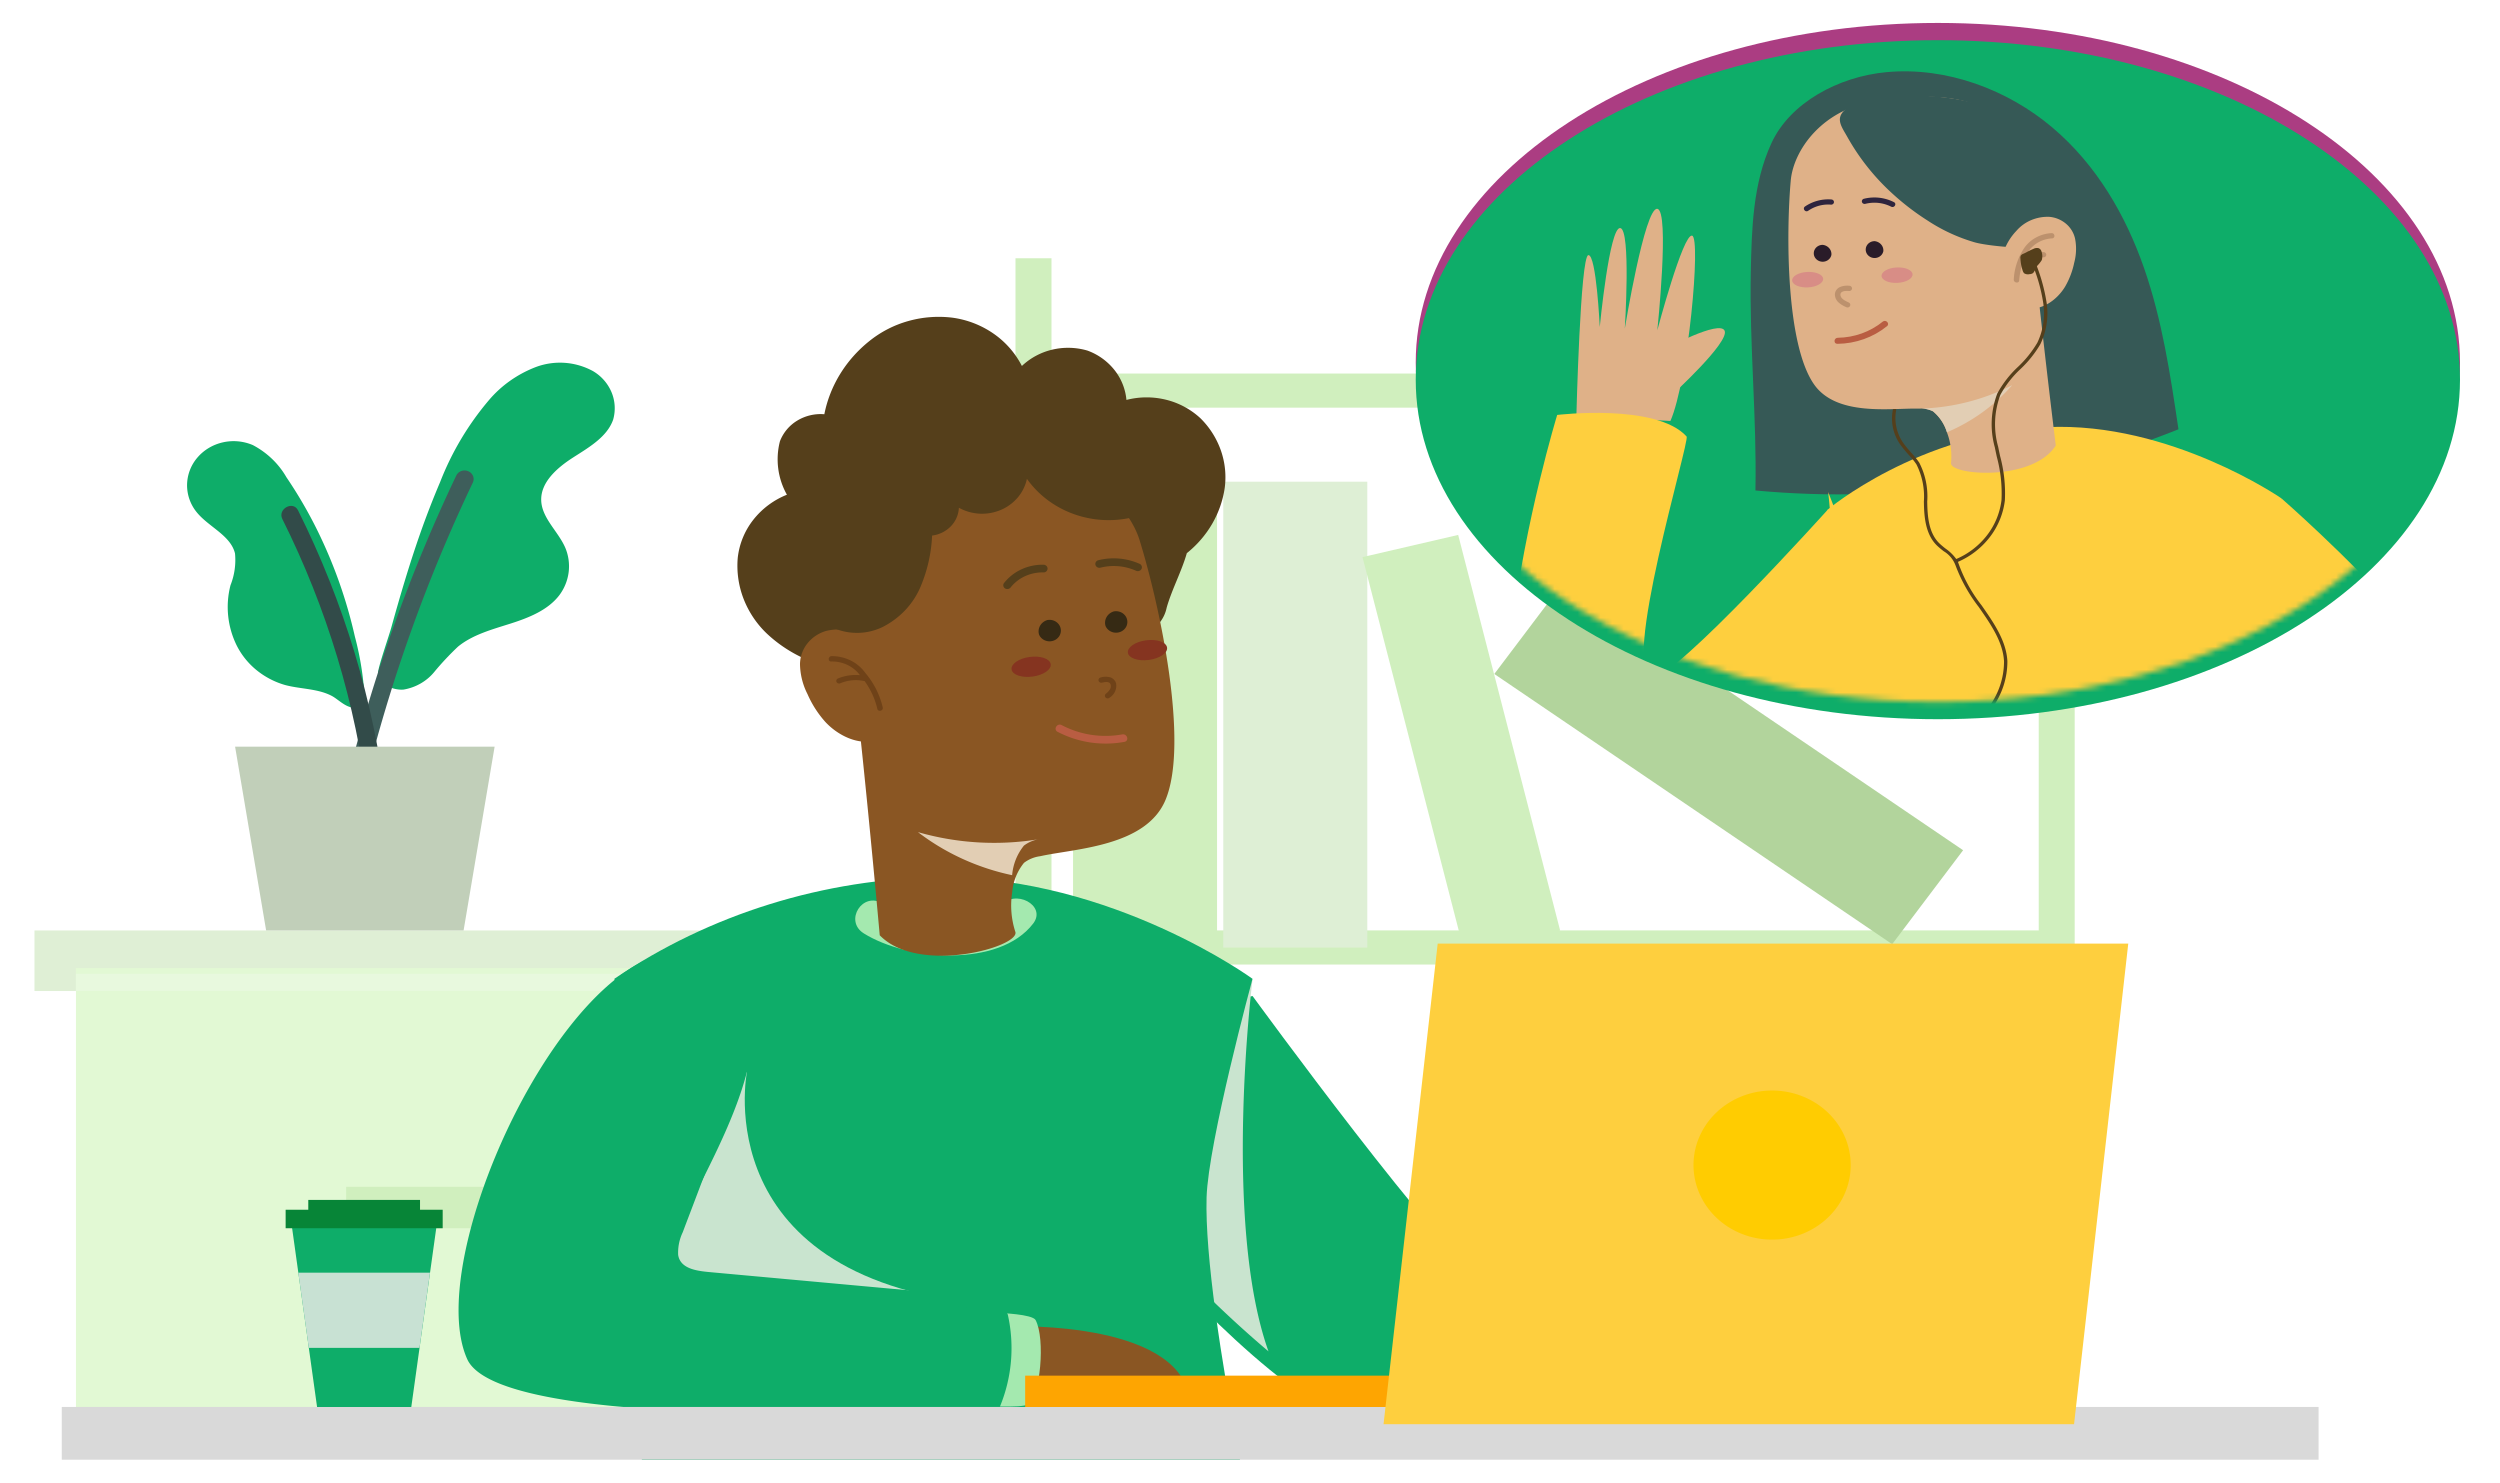 <svg width="435" height="258" fill="none" xmlns="http://www.w3.org/2000/svg"><path d="M360.996 44.943V246.52h-6.256v-78.69H182.959v78.69h-6.264V44.943h6.264v20.048H354.74V44.943h6.256zm-6.256 25.99H182.959v90.956H354.74V70.932z" fill="#D0EFBE"/><g filter="url(#filter0_d)"><path d="M211.767 80.816h-25.058v81.064h25.058V80.816z" fill="#D0EFBE"/></g><g filter="url(#filter1_d)"><path d="M237.908 80.816H212.85v81.064h25.058V80.816z" fill="#DEEFD5"/></g><g filter="url(#filter2_d)"><path d="M253.722 90.075l-16.648 3.861 17.748 68.856 16.649-3.861-17.749-68.857z" fill="#D0EFBE"/></g><g filter="url(#filter3_d)"><path d="M272.352 97.922l-12.344 16.35 69.229 47.017 12.344-16.35-69.229-47.017z" fill="#B2D49C"/></g><g filter="url(#filter4_d)"><path d="M174.347 158.901H6v10.538h168.347v-10.538z" fill="#DFEFD5"/></g><g filter="url(#filter5_d)"><path d="M166.423 169.442H13.215v83.11h153.208v-83.11z" fill="#E2F9D4"/></g><path d="M166.418 169.439H13.211v2.977h153.207v-2.977z" fill="#E8F9DE"/><path d="M119.395 206.504H60.232v7.209h59.163v-7.209z" fill="#D0EFBE"/><g filter="url(#filter6_d)"><path d="M217.951 170.313s33.564 46.09 41.286 50.543c4.121 2.386 23.736-.424 73.648 12.235v11.729l-96.764.051c-15.053-5.455-36.626-30.643-36.626-30.643s8.531-42.797 18.456-43.915z" fill="#0EAD69"/></g><path d="M220.719 235.144a198.446 198.446 0 01-21.221-20.919s.615-3.085 1.707-7.618l16.751-36.303s-5.292 42.252 2.763 64.84z" fill="#C9E4CF"/><path d="M215.755 254H111.671c2.229-17.675 4.087-35.634 3.128-45.633-.929-9.71-7.901-38.057-7.901-38.057 16.62-11.268 36.477-17.442 56.905-17.69 29.879 0 54.133 17.69 54.133 17.69s-7.719 28.507-7.992 38.057c-.282 10.049 2.471 27.991 5.811 45.633z" fill="#0EAD69"/><path d="M129.973 186.493s-7.448 36.647 43.123 40.603l-66.179 6.632-10.375-32.123 33.431-15.112z" fill="#C9E4CF"/><path d="M153.599 157.226c2.839 1.777 6.167 2.72 9.568 2.714 3.026.077 8.971.298 10.932-2.267 2.401-3.14 8.1-.149 5.674 3.024-5.896 7.71-21.85 6.501-29.489 1.701-3.462-2.174-.178-7.368 3.315-5.172z" fill="#A4E9AF"/><path d="M176.17 230.795s30.865-1.084 30.922 14.015c0 0-31.272 1.148-37.098-2.102l6.176-11.913z" fill="#8A5623"/><path d="M173.932 228.459s5.717.197 6.261 1.23c1.729 3.269.83 13.344-1.323 14.674-1.115.689-8.197.228-8.197.228l3.259-16.132z" fill="#A4E9AF"/><path d="M81.296 236.491c6.203 13.768 92.642 8.379 92.642 8.379a26.64 26.64 0 001.434-16.061c-1.335-5.615-56.356-4.81-58.596-8.974-2.842-5.282 24.523-38.301 9.856-51.072-21.233-18.484-54.296 47.843-45.336 67.728z" fill="#0EAD69"/><path d="M116.768 213.856c1.124-3.017 2.287-6.026 3.43-9.038l7.83-20.626c.456-1.193 2.492-.681 2.029.531l-6.503 17.149-3.166 8.349c-.528 1.39-1.064 2.778-1.583 4.175a8.246 8.246 0 00-.806 3.952c.384 2.605 3.7 2.833 5.885 3.036 3.144.289 6.283.576 9.418.86l19.005 1.737 21.487 1.964c1.337.122 1.35 2.12 0 1.996l-41.017-3.75c-3.314-.298-6.637-.557-9.944-.912a8.738 8.738 0 01-3.201-.618 8.372 8.372 0 01-2.707-1.735c-1.741-2.084-1.001-4.804-.157-7.07z" fill="#0EAD69"/><g filter="url(#filter7_d)"><path d="M146.711 113.539c-5.046-.703-9.719-2.927-13.329-6.344a16.682 16.682 0 01-4.012-6.034 15.961 15.961 0 01-1.005-7.07 13.007 13.007 0 012.688-6.618 14.04 14.04 0 015.871-4.391 12.576 12.576 0 01-1.214-9.306 7.221 7.221 0 013.02-3.595 7.844 7.844 0 014.705-1.102c.983-4.967 3.745-9.46 7.817-12.72a18.955 18.955 0 016.795-3.498c2.498-.703 5.124-.9 7.708-.58a16.445 16.445 0 017.128 2.776 15.352 15.352 0 014.925 5.62 11.55 11.55 0 015.299-2.841 11.964 11.964 0 016.085.158 10.628 10.628 0 014.708 3.368 9.81 9.81 0 012.1 5.226 14.064 14.064 0 016.896-.032 13.557 13.557 0 015.994 3.234 14.707 14.707 0 013.552 5.619c.728 2.1.952 4.329.655 6.522-.652 4.414-2.998 8.444-6.59 11.318-.891 3.143-2.612 6.332-3.504 9.473a6.132 6.132 0 01-1.205 2.596 6.41 6.41 0 01-3.029 1.527 124.104 124.104 0 01-21.434 3.498c-10.239 1.06-20.377 2.135-30.624 3.196z" fill="#553F1B"/></g><g filter="url(#filter8_d)"><path d="M147.052 102.278c2.749 20.623 6.022 57.458 6.022 57.458 6.789 6.999 24.656 1.961 23.579-.645a14.918 14.918 0 01-.533-6.81 9.413 9.413 0 012.052-5.145 5.877 5.877 0 012.755-1.145 8.44 8.44 0 00.327-.067c6-1.281 18.15-1.691 21.523-9.691 4.196-9.948-.987-33.912-4.488-45.24-2.01-6.48-10.233-14.367-22.702-13.717-15.248.8-31.303 4.25-28.535 25.002z" fill="#8A5623"/></g><path d="M159.723 144.788c4.782 3.662 10.391 6.228 16.389 7.496a9.41 9.41 0 012.052-5.145 5.882 5.882 0 012.755-1.145 47.912 47.912 0 01-21.196-1.206z" fill="#E2CEB4"/><path d="M180.8 110.434c.142.328.379.61.684.815a2.059 2.059 0 002.106.102c.325-.174.592-.432.769-.744a1.792 1.792 0 00-.15-1.995 1.973 1.973 0 00-.873-.633 2.074 2.074 0 00-1.093-.092c-.544.162-1 .518-1.269.995a1.967 1.967 0 00-.174 1.552zm11.568-1.503c.142.328.379.61.684.815a2.057 2.057 0 002.107.102c.325-.174.591-.432.768-.744a1.789 1.789 0 00-.151-1.996 1.963 1.963 0 00-.873-.632 2.078 2.078 0 00-1.094-.092c-.544.161-1 .518-1.269.994a1.965 1.965 0 00-.172 1.553z" fill="#362A14"/><path d="M184.739 126.172a16.41 16.41 0 0010.523 1.615c.893-.162 1.275 1.137.377 1.299a18.04 18.04 0 01-11.617-1.75c-.798-.421-.083-1.586.717-1.164z" fill="#B95D42"/><path d="M174.657 101.504a8.267 8.267 0 013.06-2.434 8.743 8.743 0 013.902-.808.726.726 0 01.463.21c.121.122.19.283.193.45a.654.654 0 01-.177.458.725.725 0 01-.456.224 7.234 7.234 0 00-3.201.615 6.855 6.855 0 00-2.547 1.939.733.733 0 01-.431.311.775.775 0 01-.538-.054.685.685 0 01-.329-.404.648.648 0 01.061-.507zm16.412-4.017a11.12 11.12 0 017.272.64.687.687 0 01.326.412.649.649 0 01-.071.51.725.725 0 01-.435.307.76.76 0 01-.537-.065 9.511 9.511 0 00-6.177-.507.744.744 0 01-.518-.083.678.678 0 01-.316-.397.64.64 0 01.057-.495.703.703 0 01.399-.322z" fill="#553F1B"/><path d="M176.013 116.483c.142.942 1.786 1.491 3.668 1.239 1.881-.252 3.301-1.229 3.144-2.173-.158-.943-1.786-1.491-3.669-1.239s-3.286 1.233-3.143 2.173zm20.241-2.895c.143.942 1.787 1.491 3.669 1.239 1.881-.252 3.301-1.229 3.143-2.171-.157-.943-1.785-1.491-3.668-1.241-1.884.251-3.287 1.235-3.144 2.173z" fill="#853420"/><path d="M191.495 117.887a3.095 3.095 0 011.712-.028c.245.088.464.231.637.417.174.186.297.409.36.65.077.47.013.95-.186 1.386-.199.436-.523.81-.937 1.078a.517.517 0 01-.69 0 .458.458 0 01-.106-.505.476.476 0 01.106-.15c.149-.119.291-.247.425-.382l.097-.104.054-.066c.051-.07.103-.14.147-.216.024-.04.046-.08.066-.121a.167.167 0 01.018-.028s0-.009.009-.028a1.88 1.88 0 00.071-.24v-.017a.043.043 0 010-.016v-.239a.043.043 0 010-.016v-.017a1.645 1.645 0 00-.061-.204c0-.013-.016-.034-.024-.051-.008-.016-.043-.065-.063-.098.042.066 0 0-.025-.025-.025-.026-.043-.039-.065-.058a.338.338 0 00-.075-.047l-.086-.038a1.331 1.331 0 00-.126-.035l-.091-.015a2.057 2.057 0 00-.272 0 1.643 1.643 0 00-.271.032c-.122.022-.245.049-.366.074a.508.508 0 01-.371-.044.466.466 0 01-.23-.28.44.44 0 01.046-.352.485.485 0 01.296-.218l.001.001z" fill="#6F4218"/><path d="M151.596 111.432a9.132 9.132 0 00-3.737-1.715 9.396 9.396 0 00-4.151.075 6.445 6.445 0 00-3.24 2.189 5.9 5.9 0 00-1.268 3.575 11.9 11.9 0 001.304 5.218 18.171 18.171 0 003.1 4.836c2.487 2.683 6.796 4.674 10.375 2.592 4.774-2.774 3.638-8.902 1.305-12.834a12.99 12.99 0 00-3.688-3.936z" fill="#8A5623"/><path d="M144.664 114.17a7.295 7.295 0 013.346.752 6.887 6.887 0 012.562 2.176 14.284 14.284 0 013.029 6.006c.133.58-.807.827-.944.246a13.408 13.408 0 00-2.222-4.85.52.52 0 01-.079 0 6.936 6.936 0 00-4.107.375.525.525 0 01-.369.044.497.497 0 01-.299-.209.447.447 0 01-.051-.351.472.472 0 01.225-.283 8.092 8.092 0 013.873-.596 5.807 5.807 0 00-2.169-1.78 6.16 6.16 0 00-2.798-.598c-.619.055-.616-.871.003-.932z" fill="#6F4218"/><g filter="url(#filter9_d)"><path d="M200.48 85.833a17.99 17.99 0 01-11.989 1.12c-4.008-1.014-7.492-3.372-9.807-6.637a7.384 7.384 0 01-1.581 3.231 7.918 7.918 0 01-2.968 2.183 8.337 8.337 0 01-7.288-.382 4.952 4.952 0 01-1.4 3.226 5.467 5.467 0 01-3.262 1.612 25.672 25.672 0 01-2.083 9.076c-1.265 2.902-3.545 5.304-6.456 6.801a10.19 10.19 0 01-4.731 1.055 10.172 10.172 0 01-4.68-1.241 12.382 12.382 0 01-3.361-3.568 11.743 11.743 0 01-1.649-4.522c-2.256-10.452 2.888-21.808 12.003-28.057 4.65-3.032 10.004-4.951 15.605-5.595a36.736 36.736 0 0116.562 1.9c4.584 1.54 8.699 4.126 11.983 7.529 3.186 3.383 4.995 7.733 5.102 12.269z" fill="#553F1B"/></g><path d="M403.434 244.81H10.747v9.178h392.687v-9.178z" fill="#D9D9D9"/><path d="M298.661 239.362H178.379v5.454h120.282v-5.454z" fill="#FEA501"/><g filter="url(#filter10_d)"><path d="M240.738 244.81h120.148l9.432-83.62H250.159l-9.421 83.62z" fill="#FECF3E"/></g><path d="M298.884 212.09c-1.953-1.775-3.307-4.06-3.891-6.565a12.344 12.344 0 01.61-7.509c.982-2.391 2.69-4.452 4.906-5.922a14.186 14.186 0 017.548-2.338 14.237 14.237 0 017.646 2.032c2.28 1.38 4.078 3.37 5.166 5.719a12.365 12.365 0 01.946 7.478c-.471 2.527-1.722 4.864-3.594 6.716-2.51 2.484-5.957 3.92-9.584 3.993-3.626.073-7.135-1.223-9.753-3.604z" fill="#FFCC01"/><g filter="url(#filter11_d)"><path d="M49.841 80.05c-1.344-2.352-3.365-4.293-5.828-5.596a8.507 8.507 0 00-5.25-.481c-1.756.4-3.322 1.344-4.448 2.685a7.443 7.443 0 00-1.765 4.713 7.428 7.428 0 001.668 4.745c2.076 2.575 5.913 4.026 6.674 7.185a11.881 11.881 0 01-.786 5.531 15.132 15.132 0 001.1 10.521 13.156 13.156 0 003.429 4.246 13.995 13.995 0 004.936 2.584c2.707.735 5.705.609 8.166 1.908 1.148.605 2.602 2.222 4.028 1.993 1.425-.228 1.642-1.655 1.605-2.78a52.476 52.476 0 00-1.621-9.542 83.228 83.228 0 00-6.497-18.409 77.784 77.784 0 00-5.41-9.304z" fill="#0EAD69"/></g><g filter="url(#filter12_d)"><path d="M76.593 80.85a50.063 50.063 0 018.488-14.233c2.162-2.55 4.976-4.533 8.174-5.76a11.989 11.989 0 019.918.712 7.735 7.735 0 013.228 3.668 7.248 7.248 0 01.291 4.77c-1.053 3.026-4.214 4.827-6.993 6.613-2.78 1.786-5.647 4.3-5.526 7.483.117 3.076 2.968 5.368 4.194 8.224a8.307 8.307 0 01.578 4.243 8.459 8.459 0 01-1.62 3.992c-1.98 2.599-5.296 3.923-8.5 4.944-3.203 1.021-6.576 1.919-9.136 4.011a48.939 48.939 0 00-4.173 4.46c-1.313 1.578-3.187 2.647-5.272 3.006-1.844.181-4.592-.996-4.452-3.031.074-1.075 1.9-6.345 2.278-7.707 1.525-5.489 3.134-10.96 5.02-16.35a150.167 150.167 0 013.503-9.045z" fill="#0EAD69"/></g><path d="M60.28 136.431a279.015 279.015 0 0119.106-53.674c.169-.364.483-.649.873-.793.39-.144.825-.135 1.208.025s.684.458.836.828c.152.37.142.783-.026 1.146a275.146 275.146 0 00-18.878 52.929c-.454 1.865-3.58 1.424-3.12-.461z" fill="#3E5E5B"/><path d="M51.854 88.794c7.987 16 13.154 33.134 15.296 50.721.233 1.911-2.927 1.896-3.158 0-2.094-17.06-7.115-33.68-14.864-49.202-.873-1.74 1.849-3.26 2.726-1.52z" fill="#324B49"/><g filter="url(#filter13_d)"><path d="M63.484 126.925h22.58l-5.401 31.981H46.307l-5.401-31.981h22.577z" fill="#C1CFB9"/></g><path d="M337.187 122.143c50.176 0 90.851-26.45 90.851-59.076 0-32.627-40.675-59.076-90.851-59.076-50.175 0-90.85 26.45-90.85 59.076 0 32.627 40.675 59.076 90.85 59.076z" fill="#AB3D82"/><g filter="url(#filter14_d)"><path d="M337.187 122.143c50.176 0 90.851-26.45 90.851-59.076 0-32.627-40.675-59.076-90.851-59.076-50.175 0-90.85 26.45-90.85 59.076 0 32.627 40.675 59.076 90.85 59.076z" fill="#0EAD69"/></g><mask id="a" maskUnits="userSpaceOnUse" x="246" y="3" width="183" height="120"><path d="M337.187 122.143c50.176 0 90.851-26.45 90.851-59.076 0-32.627-40.675-59.076-90.851-59.076-50.175 0-90.85 26.45-90.85 59.076 0 32.627 40.675 59.076 90.85 59.076z" fill="#0EAD69"/></mask><g mask="url(#a)"><g filter="url(#filter15_d)"><path d="M328.237 9.555c10.523-.983 21.147 3.095 28.869 9.625 7.721 6.53 12.762 15.3 15.942 24.413 3.18 9.113 4.597 18.637 6.005 28.101-23.215 9.317-48.519 12.978-73.608 10.65.261-12.598-1.067-25.383-.806-37.98.157-7.604.36-15.415 3.584-22.44 3.224-7.026 11.637-11.588 20.014-12.37z" fill="#365956"/></g><path d="M274.291 72.33s.693-27.845 2.083-27.939c1.39-.094 1.984 12.51 1.984 12.51s1.686-17.51 3.571-17.221c1.885.289.786 17.504.786 17.504s3.471-21.188 5.659-20.848c2.188.34 0 21.13 0 21.13s4.463-16.84 6.051-16.464c1.587.376-.695 25.263-3.773 32.245l-16.361-.917z" fill="#DFB188"/><path d="M291.078 68.569s9.831-8.995 9.012-11.007c-.819-2.011-10.463 3.21-10.463 3.21l1.451 7.797z" fill="#DFB188"/><g filter="url(#filter16_d)"><path d="M318.089 85.618s-26.615 29.561-30.537 29.223c-5.829-.504 6.554-41.201 5.917-41.896-5.299-5.815-22.518-3.747-22.518-3.747s-22.782 74.649 5.827 74.601c25.984-.036 52.533-17.826 52.533-17.826l-11.222-40.355z" fill="#FECF3E"/></g><path d="M318.101 85.616s3.9 32.989-3.428 48.402l18.339-10.047-14.911-38.355z" fill="#FECF3E"/><g filter="url(#filter17_d)"><path d="M402.969 187.859c-79.086 17.518-82.213.761-82.213.761s3.653-54.187 3.119-72.878c-.209-7.305-5.86-30.068-5.86-30.068s15.824-13.35 38.24-14.355c21.379-.958 40.701 12.387 40.701 12.387s-2.372 21.148-3.083 28.574c-1.762 18.481 12.054 74.925 9.096 75.579z" fill="#FECF3E"/></g><path d="M352.833 32.467c1.298 16.252 4.873 45.048 4.873 45.048-4.059 6.387-18.623 5.174-18.224 3.01a11.698 11.698 0 00-.721-5.31 7.577 7.577 0 00-2.427-3.649 4.691 4.691 0 00-2.306-.47h-.263c-4.822-.089-14.226 1.402-18.141-4.244-4.873-7.02-4.85-26.207-4.034-35.431.472-5.278 5.488-12.561 15.177-13.915 11.854-1.661 24.763-1.396 26.066 14.961z" fill="#DFB188"/><g filter="url(#filter18_d)"><path d="M335.339 35.337a30.304 30.304 0 008.319 3.847c3.029.824 13.685 1.664 15.816-.017a36.181 36.181 0 00-3-13.85c-2.009-4.289-5.644-7.706-10.183-9.574a39.311 39.311 0 00-10.437-1.995 36.749 36.749 0 00-8.625-.174 12.141 12.141 0 00-6.13 2.48c-1.86 1.572-.615 3.054.363 4.816a39.298 39.298 0 007.852 9.848 43.882 43.882 0 006.025 4.62z" fill="#365956"/></g><path d="M350.123 67.017c-3.068 3.526-6.954 6.332-11.354 8.2a7.577 7.577 0 00-2.427-3.65 4.692 4.692 0 00-2.306-.47 37.224 37.224 0 0016.087-4.08z" fill="#E2CEB4"/><path d="M327.702 43.704a1.445 1.445 0 01-.391.728 1.568 1.568 0 01-.742.416c-.283.07-.582.062-.861-.024a1.556 1.556 0 01-.714-.458 1.403 1.403 0 01-.214-1.557 1.5 1.5 0 01.567-.616c.246-.15.533-.23.826-.233.445.043.854.25 1.14.575.286.326.426.746.389 1.169zm-9.037.646c-.055.273-.19.525-.391.728a1.57 1.57 0 01-.741.416 1.63 1.63 0 01-.862-.024 1.555 1.555 0 01-.714-.458 1.403 1.403 0 01-.214-1.557 1.5 1.5 0 01.567-.616c.246-.15.533-.23.826-.233.445.043.854.25 1.14.576.286.326.426.745.389 1.168z" fill="#2A1C29"/><path d="M327.597 55.964c-2.18 1.773-4.946 2.767-7.817 2.808-.714.007-.786 1.063-.076 1.054 3.17-.032 6.227-1.12 8.637-3.074.544-.444-.198-1.233-.744-.788z" fill="#B95D42"/><path d="M332.786 47.723c.045.746-1.126 1.417-2.614 1.499-1.489.082-2.735-.455-2.781-1.193-.045-.738 1.124-1.417 2.614-1.491 1.49-.075 2.735.44 2.781 1.185zm-15.557.783c.047.746-1.124 1.417-2.614 1.499-1.491.082-2.734-.448-2.781-1.193-.047-.746 1.125-1.417 2.614-1.491 1.489-.075 2.735.44 2.781 1.185z" fill="#D88D86"/><path d="M329.549 35.174a7.533 7.533 0 00-5.256-.582.476.476 0 00-.272.22.44.44 0 00.176.606c.106.06.232.08.352.056a6.47 6.47 0 014.515.489c.547.279 1.032-.509.485-.789zm-10.827-.462a7.186 7.186 0 00-4.648 1.217c-.5.346.045 1.097.55.745a6.108 6.108 0 013.916-1.069.518.518 0 00.358-.075.472.472 0 00.206-.287.442.442 0 00-.077-.34.49.49 0 00-.305-.191z" fill="#2E243E"/><path d="M320.242 51.16l.027-.092s.02-.05.03-.066c.009-.017.039-.055.044-.066.004-.01.048-.047.072-.073a.166.166 0 00.019-.022.08.08 0 00.023-.01 1.95 1.95 0 01.134-.078l.055-.027a1.52 1.52 0 01.384-.09 5.72 5.72 0 01.743 0 .5.5 0 00.339-.136c.09-.085.141-.2.142-.321a.456.456 0 00-.143-.32.507.507 0 00-.338-.138 3.304 3.304 0 00-1.688.255 1.509 1.509 0 00-.594.538c-.144.227-.22.486-.22.75.015.513.24 1 .628 1.357.392.34.841.615 1.329.814.11.061.241.079.365.048a.478.478 0 00.293-.212.432.432 0 00.05-.346.457.457 0 00-.223-.278c-.195-.09-.39-.18-.577-.284a3.387 3.387 0 01-.36-.22l-.072-.056a2.201 2.201 0 01-.226-.216c-.024-.025-.022-.022 0 .01a1.007 1.007 0 01-.121-.18 1.046 1.046 0 01-.049-.092c0-.01-.027-.07-.027-.075a1.385 1.385 0 01-.034-.122c0-.018 0-.036-.011-.054v-.182l.006-.016z" fill="#BC916D"/><path d="M350.849 40.173a6.97 6.97 0 012.587-1.876 7.329 7.329 0 013.203-.563 5.192 5.192 0 012.851 1.2 4.749 4.749 0 011.566 2.558 9.256 9.256 0 01-.14 4.203 13.86 13.86 0 01-1.583 4.174c-1.468 2.432-4.449 4.603-7.545 3.537-4.128-1.423-4.268-6.301-3.125-9.668a9.882 9.882 0 012.186-3.565z" fill="#DFB188"/><path d="M356.975 40.564a6.36 6.36 0 00-2.693.754 6.007 6.007 0 00-2.053 1.817 10.82 10.82 0 00-1.833 5.49c-.056.578.885.77.944.186.09-1.214.354-2.41.786-3.555h.039a10.19 10.19 0 013.438-.477.492.492 0 00.329-.155.439.439 0 00.12-.33.46.46 0 00-.165-.31.508.508 0 00-.346-.116 11.007 11.007 0 00-2.865.298c.069-.11.132-.222.206-.329a5.105 5.105 0 011.771-1.66 5.431 5.431 0 012.379-.694c.621-.017.562-.93-.057-.919z" fill="#BC916D"/><g filter="url(#filter19_d)"><path d="M396.964 83.71s44.872 39.083 37.273 52.236c-6.182 10.701-72.457 7.859-72.457 7.859-2.119-7.268.491-17.954.491-17.954s22.999-3.131 34.788-1.692c1.118.137-3.154-3.049-3.154-3.049s-9.748-.769 3.059-37.4z" fill="#FECF3E"/></g><path d="M329.384 71.188l.591-.016a7.482 7.482 0 00.056 3.406 7.71 7.71 0 001.567 3.066c.301.398.647.781.981 1.154.508.536.969 1.11 1.378 1.719a12.765 12.765 0 011.379 6.76l.014.576c.063 2.372.361 5.026 2.131 6.72.35.326.718.634 1.101.924a7.55 7.55 0 011.803 1.772 13.435 13.435 0 005.367-4.144 12.474 12.474 0 002.51-6.118 24.392 24.392 0 00-.818-7.525c-.118-.551-.237-1.102-.347-1.652a15.003 15.003 0 01.435-9.364 18.17 18.17 0 013.603-4.636 19.17 19.17 0 003.355-4.185 11.847 11.847 0 00.99-7.19 29.04 29.04 0 00-1.43-5.413c-.024.046-.044.094-.068.14a.984.984 0 01-.269.358 1.17 1.17 0 01-.581.164 1.212 1.212 0 01-.918-.149.942.942 0 01-.231-.364 7.768 7.768 0 01-.425-2.187.897.897 0 01.038-.478.775.775 0 01.402-.344c.183-.073.361-.156.533-.248a12.41 12.41 0 011.28-.625 1.31 1.31 0 01.878-.134c.21.076.38.228.472.422.225.525.264 1.106.11 1.655a5.289 5.289 0 01-.758.957c-.034.046-.056.1-.088.149a31.284 31.284 0 011.64 6.028c.446 2.546.082 5.16-1.047 7.508a19.562 19.562 0 01-3.447 4.312 17.71 17.71 0 00-3.501 4.488 14.525 14.525 0 00-.393 9.036c.108.548.226 1.096.344 1.64a24.84 24.84 0 01.829 7.69 13.04 13.04 0 01-2.601 6.368 14.035 14.035 0 01-5.564 4.335 25.654 25.654 0 004.114 7.568c2.111 3.031 4.293 6.165 4.486 9.706.013 2.936-.924 5.804-2.685 8.218-.89 1.354-1.918 2.644-2.911 3.893-.786.996-1.614 2.028-2.358 3.079-3.452 4.896-5.46 10.579-5.816 16.46l-.582-.031c.362-5.979 2.402-11.757 5.909-16.736.752-1.065 1.572-2.103 2.377-3.106.987-1.238 2.004-2.52 2.883-3.853 1.697-2.32 2.603-5.078 2.597-7.902-.184-3.39-2.324-6.461-4.391-9.43a27.671 27.671 0 01-4.066-7.306h-.002a4.815 4.815 0 00-2.025-2.403 15.182 15.182 0 01-1.149-.962c-1.911-1.834-2.235-4.622-2.299-7.097l-.014-.578a12.4 12.4 0 00-1.296-6.486 12.748 12.748 0 00-1.323-1.64c-.343-.38-.697-.773-1.013-1.192a8.002 8.002 0 01-1.67-3.204 7.76 7.76 0 01-.067-3.573z" fill="#553F1B"/><g filter="url(#filter20_d)"><path d="M316.084 124.4c-3.108-2.948-8.147-2.948-11.255 0-3.108 2.948-3.108 7.727 0 10.675 3.108 2.948 8.147 2.948 11.255 0 3.109-2.948 3.109-7.727 0-10.675z" fill="#0EAD69"/></g></g><path d="M63.365 213.035h12.634l-4.435 31.783H55.17l-4.435-31.783h12.631z" fill="#0EAD69"/><path d="M53.642 210.495v-1.71h19.442v1.71h3.943v3.22H49.7v-3.22h3.942z" fill="#078537"/><path d="M72.996 234.534H53.731l-1.827-13.086H74.82l-1.825 13.086z" fill="#C8E1D3"/><defs><filter id="filter0_d" x="180.709" y="77.816" width="37.058" height="93.064" filterUnits="userSpaceOnUse" color-interpolation-filters="sRGB"><feFlood flood-opacity="0" result="BackgroundImageFix"/><feColorMatrix in="SourceAlpha" values="0 0 0 0 0 0 0 0 0 0 0 0 0 0 0 0 0 0 127 0"/><feOffset dy="3"/><feGaussianBlur stdDeviation="3"/><feColorMatrix values="0 0 0 0 0 0 0 0 0 0 0 0 0 0 0 0 0 0 0.161 0"/><feBlend in2="BackgroundImageFix" result="effect1_dropShadow"/><feBlend in="SourceGraphic" in2="effect1_dropShadow" result="shape"/></filter><filter id="filter1_d" x="206.85" y="77.816" width="37.059" height="93.064" filterUnits="userSpaceOnUse" color-interpolation-filters="sRGB"><feFlood flood-opacity="0" result="BackgroundImageFix"/><feColorMatrix in="SourceAlpha" values="0 0 0 0 0 0 0 0 0 0 0 0 0 0 0 0 0 0 127 0"/><feOffset dy="3"/><feGaussianBlur stdDeviation="3"/><feColorMatrix values="0 0 0 0 0 0 0 0 0 0 0 0 0 0 0 0 0 0 0.161 0"/><feBlend in2="BackgroundImageFix" result="effect1_dropShadow"/><feBlend in="SourceGraphic" in2="effect1_dropShadow" result="shape"/></filter><filter id="filter2_d" x="231.074" y="87.075" width="46.397" height="84.718" filterUnits="userSpaceOnUse" color-interpolation-filters="sRGB"><feFlood flood-opacity="0" result="BackgroundImageFix"/><feColorMatrix in="SourceAlpha" values="0 0 0 0 0 0 0 0 0 0 0 0 0 0 0 0 0 0 127 0"/><feOffset dy="3"/><feGaussianBlur stdDeviation="3"/><feColorMatrix values="0 0 0 0 0 0 0 0 0 0 0 0 0 0 0 0 0 0 0.161 0"/><feBlend in2="BackgroundImageFix" result="effect1_dropShadow"/><feBlend in="SourceGraphic" in2="effect1_dropShadow" result="shape"/></filter><filter id="filter3_d" x="254.008" y="94.922" width="93.573" height="75.368" filterUnits="userSpaceOnUse" color-interpolation-filters="sRGB"><feFlood flood-opacity="0" result="BackgroundImageFix"/><feColorMatrix in="SourceAlpha" values="0 0 0 0 0 0 0 0 0 0 0 0 0 0 0 0 0 0 127 0"/><feOffset dy="3"/><feGaussianBlur stdDeviation="3"/><feColorMatrix values="0 0 0 0 0 0 0 0 0 0 0 0 0 0 0 0 0 0 0.161 0"/><feBlend in2="BackgroundImageFix" result="effect1_dropShadow"/><feBlend in="SourceGraphic" in2="effect1_dropShadow" result="shape"/></filter><filter id="filter4_d" x="0" y="155.901" width="180.347" height="22.538" filterUnits="userSpaceOnUse" color-interpolation-filters="sRGB"><feFlood flood-opacity="0" result="BackgroundImageFix"/><feColorMatrix in="SourceAlpha" values="0 0 0 0 0 0 0 0 0 0 0 0 0 0 0 0 0 0 127 0"/><feOffset dy="3"/><feGaussianBlur stdDeviation="3"/><feColorMatrix values="0 0 0 0 0 0 0 0 0 0 0 0 0 0 0 0 0 0 0.161 0"/><feBlend in2="BackgroundImageFix" result="effect1_dropShadow"/><feBlend in="SourceGraphic" in2="effect1_dropShadow" result="shape"/></filter><filter id="filter5_d" x="7.215" y="162.442" width="165.208" height="95.11" filterUnits="userSpaceOnUse" color-interpolation-filters="sRGB"><feFlood flood-opacity="0" result="BackgroundImageFix"/><feColorMatrix in="SourceAlpha" values="0 0 0 0 0 0 0 0 0 0 0 0 0 0 0 0 0 0 127 0"/><feOffset dy="-1"/><feGaussianBlur stdDeviation="3"/><feColorMatrix values="0 0 0 0 0 0 0 0 0 0 0 0 0 0 0 0 0 0 0.161 0"/><feBlend in2="BackgroundImageFix" result="effect1_dropShadow"/><feBlend in="SourceGraphic" in2="effect1_dropShadow" result="shape"/></filter><filter id="filter6_d" x="193.495" y="167.313" width="145.39" height="86.558" filterUnits="userSpaceOnUse" color-interpolation-filters="sRGB"><feFlood flood-opacity="0" result="BackgroundImageFix"/><feColorMatrix in="SourceAlpha" values="0 0 0 0 0 0 0 0 0 0 0 0 0 0 0 0 0 0 127 0"/><feOffset dy="3"/><feGaussianBlur stdDeviation="3"/><feColorMatrix values="0 0 0 0 0 0 0 0 0 0 0 0 0 0 0 0 0 0 0.161 0"/><feBlend in2="BackgroundImageFix" result="effect1_dropShadow"/><feBlend in="SourceGraphic" in2="effect1_dropShadow" result="shape"/></filter><filter id="filter7_d" x="122.308" y="49.132" width="96.916" height="73.407" filterUnits="userSpaceOnUse" color-interpolation-filters="sRGB"><feFlood flood-opacity="0" result="BackgroundImageFix"/><feColorMatrix in="SourceAlpha" values="0 0 0 0 0 0 0 0 0 0 0 0 0 0 0 0 0 0 127 0"/><feOffset dy="3"/><feGaussianBlur stdDeviation="3"/><feColorMatrix values="0 0 0 0 0 0 0 0 0 0 0 0 0 0 0 0 0 0 0.161 0"/><feBlend in2="BackgroundImageFix" result="effect1_dropShadow"/><feBlend in="SourceGraphic" in2="effect1_dropShadow" result="shape"/></filter><filter id="filter8_d" x="140.738" y="74.239" width="69.604" height="98.056" filterUnits="userSpaceOnUse" color-interpolation-filters="sRGB"><feFlood flood-opacity="0" result="BackgroundImageFix"/><feColorMatrix in="SourceAlpha" values="0 0 0 0 0 0 0 0 0 0 0 0 0 0 0 0 0 0 127 0"/><feOffset dy="3"/><feGaussianBlur stdDeviation="3"/><feColorMatrix values="0 0 0 0 0 0 0 0 0 0 0 0 0 0 0 0 0 0 0.161 0"/><feBlend in2="BackgroundImageFix" result="effect1_dropShadow"/><feBlend in="SourceGraphic" in2="effect1_dropShadow" result="shape"/></filter><filter id="filter9_d" x="132.697" y="60.895" width="73.784" height="55.225" filterUnits="userSpaceOnUse" color-interpolation-filters="sRGB"><feFlood flood-opacity="0" result="BackgroundImageFix"/><feColorMatrix in="SourceAlpha" values="0 0 0 0 0 0 0 0 0 0 0 0 0 0 0 0 0 0 127 0"/><feOffset dy="3"/><feGaussianBlur stdDeviation="3"/><feColorMatrix values="0 0 0 0 0 0 0 0 0 0 0 0 0 0 0 0 0 0 0.161 0"/><feBlend in2="BackgroundImageFix" result="effect1_dropShadow"/><feBlend in="SourceGraphic" in2="effect1_dropShadow" result="shape"/></filter><filter id="filter10_d" x="234.738" y="158.19" width="141.58" height="95.62" filterUnits="userSpaceOnUse" color-interpolation-filters="sRGB"><feFlood flood-opacity="0" result="BackgroundImageFix"/><feColorMatrix in="SourceAlpha" values="0 0 0 0 0 0 0 0 0 0 0 0 0 0 0 0 0 0 127 0"/><feOffset dy="3"/><feGaussianBlur stdDeviation="3"/><feColorMatrix values="0 0 0 0 0 0 0 0 0 0 0 0 0 0 0 0 0 0 0.161 0"/><feBlend in2="BackgroundImageFix" result="effect1_dropShadow"/><feBlend in="SourceGraphic" in2="effect1_dropShadow" result="shape"/></filter><filter id="filter11_d" x="26.55" y="70.761" width="42.823" height="58.345" filterUnits="userSpaceOnUse" color-interpolation-filters="sRGB"><feFlood flood-opacity="0" result="BackgroundImageFix"/><feColorMatrix in="SourceAlpha" values="0 0 0 0 0 0 0 0 0 0 0 0 0 0 0 0 0 0 127 0"/><feOffset dy="3"/><feGaussianBlur stdDeviation="3"/><feColorMatrix values="0 0 0 0 0 0 0 0 0 0 0 0 0 0 0 0 0 0 0.161 0"/><feBlend in2="BackgroundImageFix" result="effect1_dropShadow"/><feBlend in="SourceGraphic" in2="effect1_dropShadow" result="shape"/></filter><filter id="filter12_d" x="59.787" y="57.105" width="53.178" height="68.897" filterUnits="userSpaceOnUse" color-interpolation-filters="sRGB"><feFlood flood-opacity="0" result="BackgroundImageFix"/><feColorMatrix in="SourceAlpha" values="0 0 0 0 0 0 0 0 0 0 0 0 0 0 0 0 0 0 127 0"/><feOffset dy="3"/><feGaussianBlur stdDeviation="3"/><feColorMatrix values="0 0 0 0 0 0 0 0 0 0 0 0 0 0 0 0 0 0 0.161 0"/><feBlend in2="BackgroundImageFix" result="effect1_dropShadow"/><feBlend in="SourceGraphic" in2="effect1_dropShadow" result="shape"/></filter><filter id="filter13_d" x="34.907" y="123.925" width="57.157" height="43.981" filterUnits="userSpaceOnUse" color-interpolation-filters="sRGB"><feFlood flood-opacity="0" result="BackgroundImageFix"/><feColorMatrix in="SourceAlpha" values="0 0 0 0 0 0 0 0 0 0 0 0 0 0 0 0 0 0 127 0"/><feOffset dy="3"/><feGaussianBlur stdDeviation="3"/><feColorMatrix values="0 0 0 0 0 0 0 0 0 0 0 0 0 0 0 0 0 0 0.161 0"/><feBlend in2="BackgroundImageFix" result="effect1_dropShadow"/><feBlend in="SourceGraphic" in2="effect1_dropShadow" result="shape"/></filter><filter id="filter14_d" x="240.337" y=".991" width="193.701" height="130.152" filterUnits="userSpaceOnUse" color-interpolation-filters="sRGB"><feFlood flood-opacity="0" result="BackgroundImageFix"/><feColorMatrix in="SourceAlpha" values="0 0 0 0 0 0 0 0 0 0 0 0 0 0 0 0 0 0 127 0"/><feOffset dy="3"/><feGaussianBlur stdDeviation="3"/><feColorMatrix values="0 0 0 0 0 0 0 0 0 0 0 0 0 0 0 0 0 0 0.161 0"/><feBlend in2="BackgroundImageFix" result="effect1_dropShadow"/><feBlend in="SourceGraphic" in2="effect1_dropShadow" result="shape"/></filter><filter id="filter15_d" x="298.605" y="6.409" width="86.448" height="85.616" filterUnits="userSpaceOnUse" color-interpolation-filters="sRGB"><feFlood flood-opacity="0" result="BackgroundImageFix"/><feColorMatrix in="SourceAlpha" values="0 0 0 0 0 0 0 0 0 0 0 0 0 0 0 0 0 0 127 0"/><feOffset dy="3"/><feGaussianBlur stdDeviation="3"/><feColorMatrix values="0 0 0 0 0 0 0 0 0 0 0 0 0 0 0 0 0 0 0.161 0"/><feBlend in2="BackgroundImageFix" result="effect1_dropShadow"/><feBlend in="SourceGraphic" in2="effect1_dropShadow" result="shape"/></filter><filter id="filter16_d" x="256.354" y="65.841" width="78.957" height="86.959" filterUnits="userSpaceOnUse" color-interpolation-filters="sRGB"><feFlood flood-opacity="0" result="BackgroundImageFix"/><feColorMatrix in="SourceAlpha" values="0 0 0 0 0 0 0 0 0 0 0 0 0 0 0 0 0 0 127 0"/><feOffset dy="3"/><feGaussianBlur stdDeviation="3"/><feColorMatrix values="0 0 0 0 0 0 0 0 0 0 0 0 0 0 0 0 0 0 0.161 0"/><feBlend in2="BackgroundImageFix" result="effect1_dropShadow"/><feBlend in="SourceGraphic" in2="effect1_dropShadow" result="shape"/></filter><filter id="filter17_d" x="312.015" y="68.27" width="97.371" height="136.577" filterUnits="userSpaceOnUse" color-interpolation-filters="sRGB"><feFlood flood-opacity="0" result="BackgroundImageFix"/><feColorMatrix in="SourceAlpha" values="0 0 0 0 0 0 0 0 0 0 0 0 0 0 0 0 0 0 127 0"/><feOffset dy="3"/><feGaussianBlur stdDeviation="3"/><feColorMatrix values="0 0 0 0 0 0 0 0 0 0 0 0 0 0 0 0 0 0 0.161 0"/><feBlend in2="BackgroundImageFix" result="effect1_dropShadow"/><feBlend in="SourceGraphic" in2="effect1_dropShadow" result="shape"/></filter><filter id="filter18_d" x="314.139" y="10.399" width="51.336" height="38.739" filterUnits="userSpaceOnUse" color-interpolation-filters="sRGB"><feFlood flood-opacity="0" result="BackgroundImageFix"/><feColorMatrix in="SourceAlpha" values="0 0 0 0 0 0 0 0 0 0 0 0 0 0 0 0 0 0 127 0"/><feOffset dy="3"/><feGaussianBlur stdDeviation="3"/><feColorMatrix values="0 0 0 0 0 0 0 0 0 0 0 0 0 0 0 0 0 0 0.161 0"/><feBlend in2="BackgroundImageFix" result="effect1_dropShadow"/><feBlend in="SourceGraphic" in2="effect1_dropShadow" result="shape"/></filter><filter id="filter19_d" x="354.951" y="80.711" width="86.153" height="72.436" filterUnits="userSpaceOnUse" color-interpolation-filters="sRGB"><feFlood flood-opacity="0" result="BackgroundImageFix"/><feColorMatrix in="SourceAlpha" values="0 0 0 0 0 0 0 0 0 0 0 0 0 0 0 0 0 0 127 0"/><feOffset dy="3"/><feGaussianBlur stdDeviation="3"/><feColorMatrix values="0 0 0 0 0 0 0 0 0 0 0 0 0 0 0 0 0 0 0.161 0"/><feBlend in2="BackgroundImageFix" result="effect1_dropShadow"/><feBlend in="SourceGraphic" in2="effect1_dropShadow" result="shape"/></filter><filter id="filter20_d" x="296.498" y="119.189" width="27.918" height="27.097" filterUnits="userSpaceOnUse" color-interpolation-filters="sRGB"><feFlood flood-opacity="0" result="BackgroundImageFix"/><feColorMatrix in="SourceAlpha" values="0 0 0 0 0 0 0 0 0 0 0 0 0 0 0 0 0 0 127 0"/><feOffset dy="3"/><feGaussianBlur stdDeviation="3"/><feColorMatrix values="0 0 0 0 0 0 0 0 0 0 0 0 0 0 0 0 0 0 0.161 0"/><feBlend in2="BackgroundImageFix" result="effect1_dropShadow"/><feBlend in="SourceGraphic" in2="effect1_dropShadow" result="shape"/></filter></defs></svg>